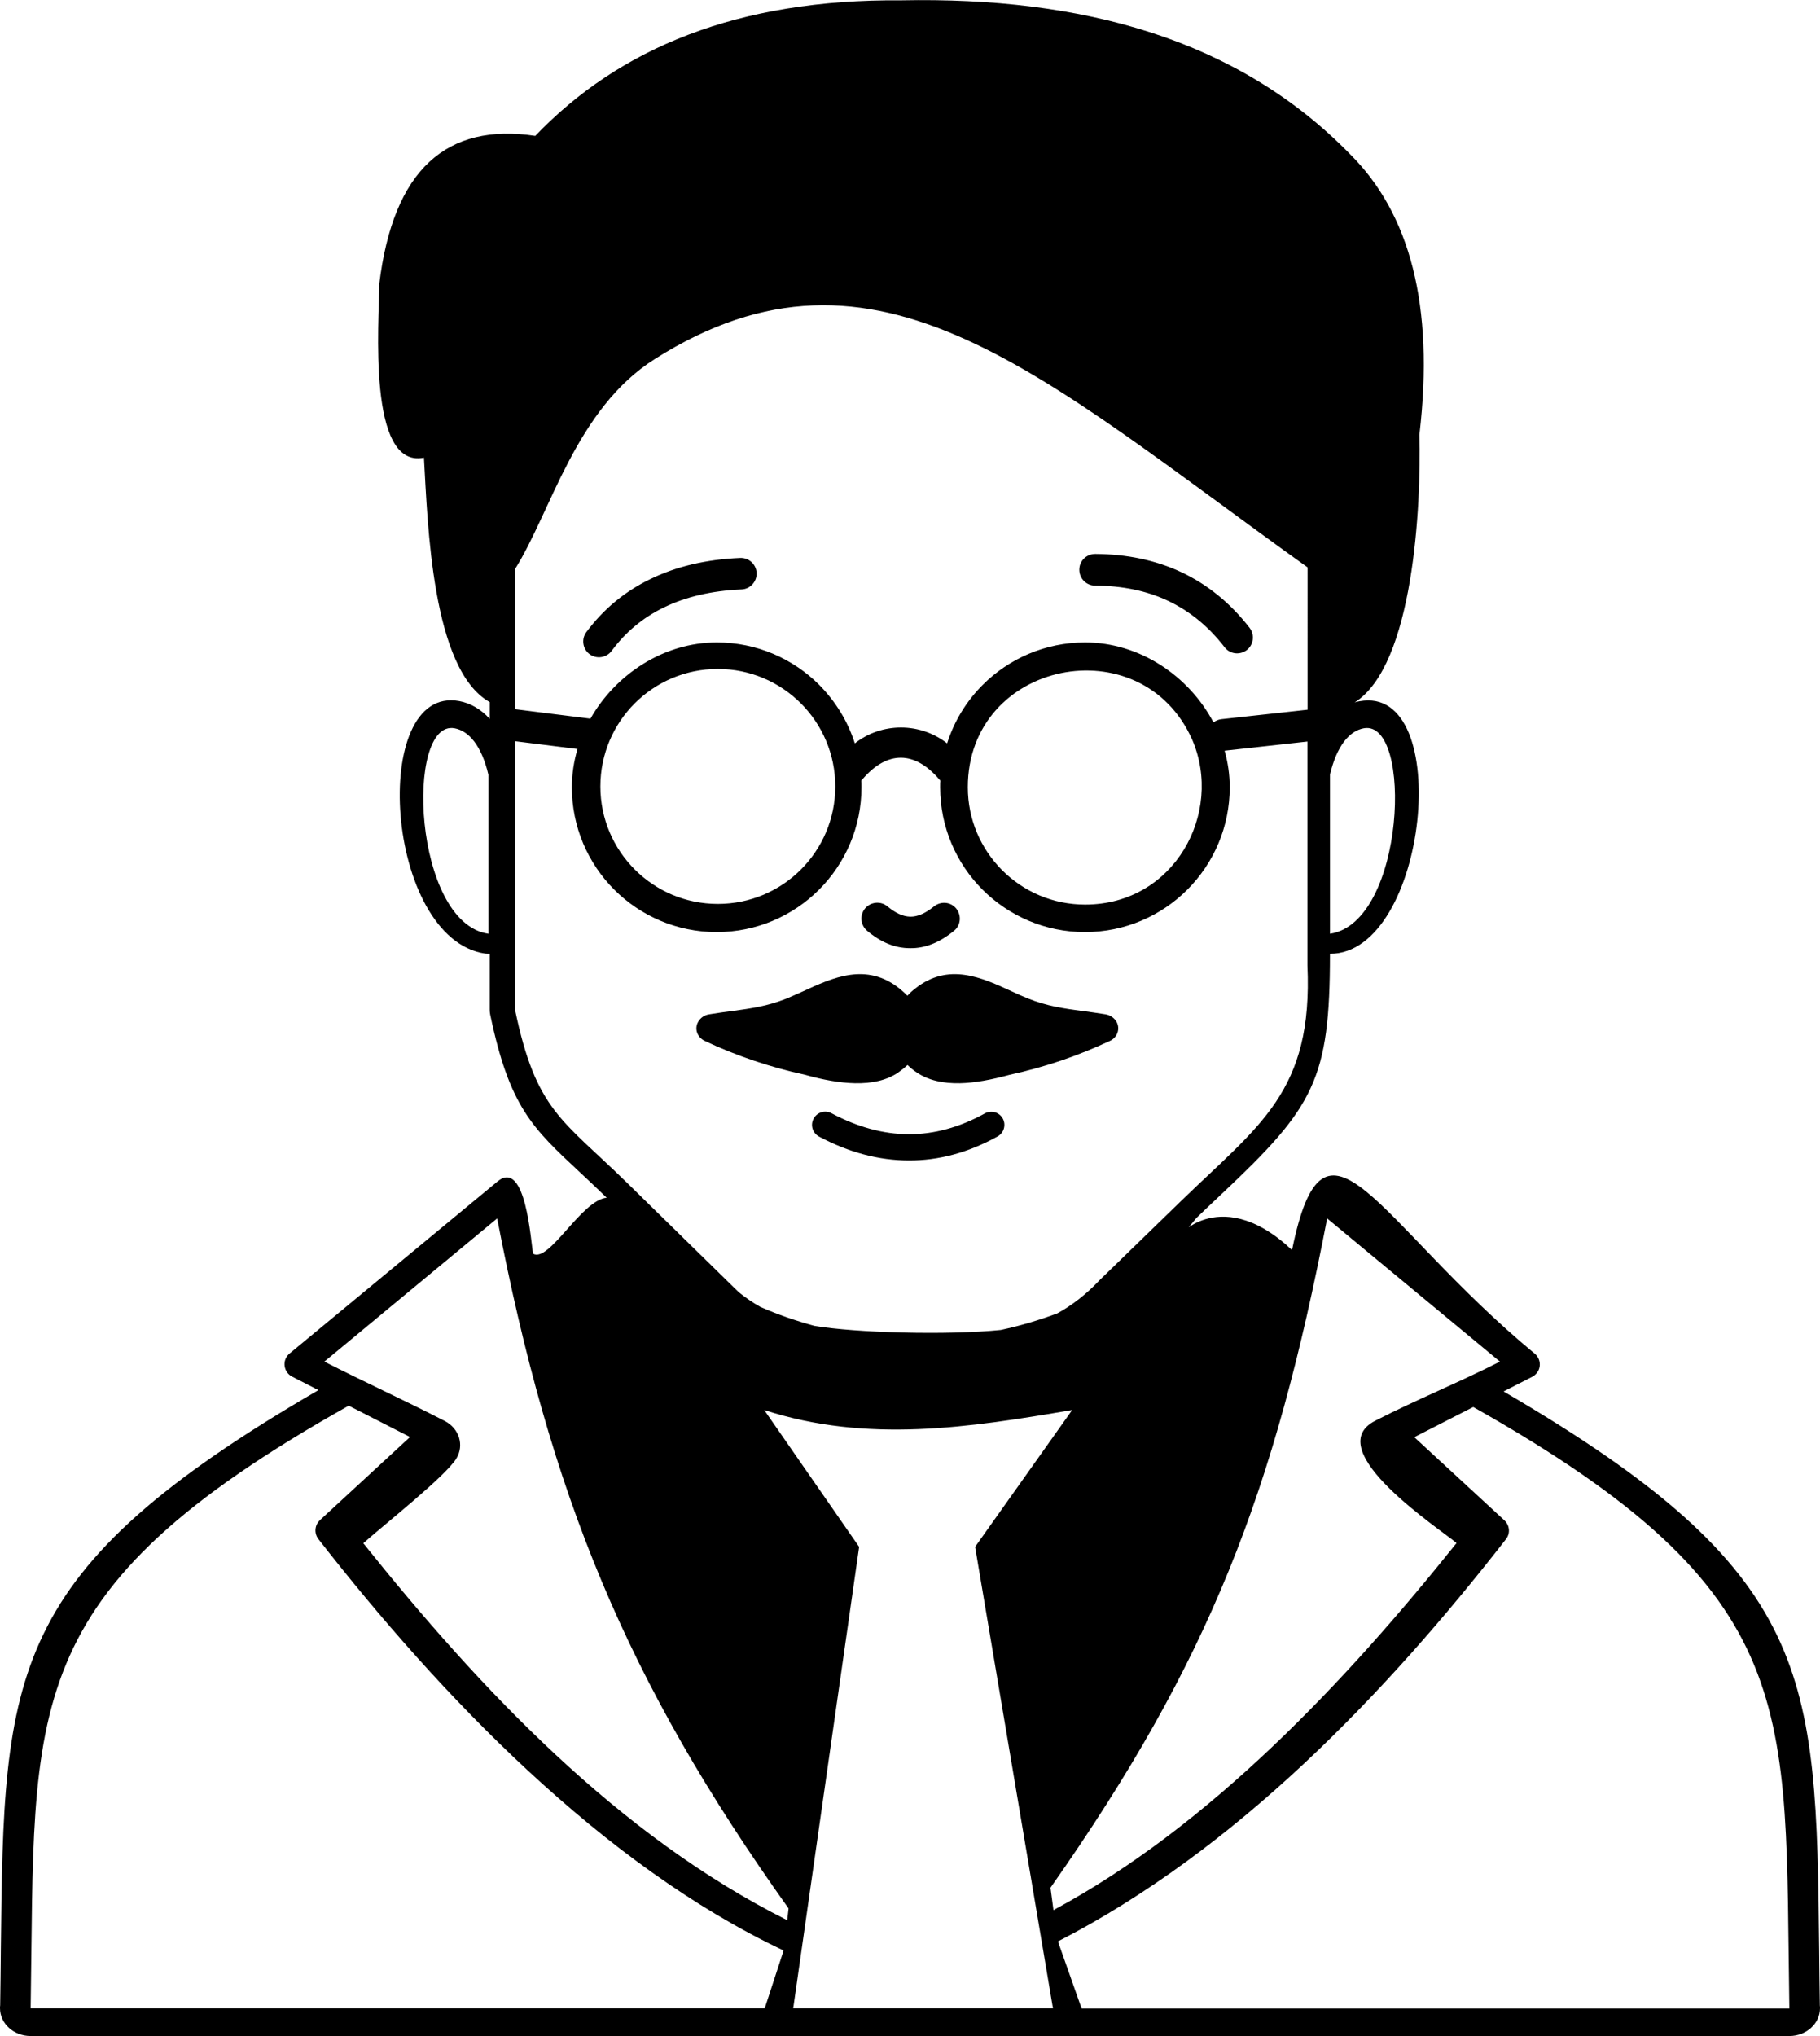 <?xml version="1.0" encoding="utf-8"?><svg version="1.1" id="Layer_1" xmlns="http://www.w3.org/2000/svg" xmlns:xlink="http://www.w3.org/1999/xlink" x="0px" y="0px" viewBox="0 0 109.86 122.88" style="enable-background:new 0 0 109.86 122.88" xml:space="preserve"><style type="text/css">.st0{fill-rule:evenodd;clip-rule:evenodd;}</style><g><path fill="#000" class="st0" d="M77.99,75.44c2-9.81,5.07-1.68,14.65,6.25v0c0.09,0.07,0.16,0.16,0.21,0.26c0.22,0.42,0.05,0.93-0.37,1.14 l-1.72,0.88c18.74,10.94,18.87,16.97,19.05,33.67c0.01,1.1,0.02,2.22,0.04,3.38c0.01,0.06,0.01,0.12,0.01,0.17 c0,0.93-0.83,1.68-1.85,1.68c-35.4,0-70.75,0-106.16,0c-1.02,0-1.85-0.75-1.85-1.68c0-0.06,0-0.12,0.01-0.17 c0.02-1.16,0.03-2.28,0.04-3.38c0.18-16.74,0.31-22.79,19.17-33.75l-1.58-0.81c-0.42-0.21-0.59-0.73-0.37-1.14 c0.05-0.1,0.13-0.19,0.21-0.26l0,0L30.03,71.3c1.72-1.42,2.01,3.68,2.15,4.36c0.97,0.56,2.91-3.23,4.44-3.38 c-0.55-0.54-1.1-1.05-1.59-1.51c-2.91-2.71-4.28-3.99-5.44-9.54c-0.02-0.1-0.03-0.2-0.03-0.29h0v-3.38c-0.08,0-0.17,0-0.26-0.01 c-6.09-0.89-7.04-16.26-1.57-15.24c0.68,0.13,1.3,0.49,1.83,1.07v-1.01c-3.5-1.96-3.74-10.77-3.97-14.75 c-3.44,0.7-2.7-8.24-2.7-10.45c0.84-6.97,4.09-9.77,9.42-8.97c5.07-5.3,12.23-8.26,22.08-8.18c10.98-0.22,20.33,2.34,27.12,9.3 c3.57,3.56,5.09,9.07,4.17,16.91c0.11,4.27-0.35,13.93-3.91,16.16c0.09-0.03,0.19-0.05,0.29-0.07c5.76-1.07,4.14,15.24-1.78,15.24 v0c0,7.58-0.96,9.24-6.48,14.44c-0.52,0.49-1.06,1-1.58,1.5C70.61,75.53,73.33,71.04,77.99,75.44L77.99,75.44z M45.9,78.87 c1.07,0.47,2.15,0.84,3.25,1.14c2.46,0.42,8.02,0.58,11.26,0.25c1.17-0.25,2.31-0.59,3.41-1c0.9-0.49,1.76-1.16,2.57-2.02 l4.91-4.77c4.74-4.6,7.96-6.59,7.62-14.21V44.75l-4.98,0.55l-0.02,0c0.2,0.71,0.31,1.45,0.31,2.21c0,2.41-0.98,4.6-2.56,6.18 c-1.58,1.58-3.77,2.56-6.18,2.56c-2.41,0-4.6-0.98-6.18-2.56c-1.58-1.58-2.56-3.77-2.56-6.18c0-0.14,0-0.28,0.01-0.41 c-0.02-0.02-0.04-0.04-0.06-0.06l0,0v0c-1.47-1.72-3.13-1.78-4.65,0c-0.02,0.02-0.04,0.04-0.06,0.06c0.01,0.14,0.01,0.27,0.01,0.41 c0,2.41-0.98,4.6-2.56,6.18c-1.58,1.58-3.77,2.56-6.18,2.56s-4.6-0.98-6.18-2.56c-1.58-1.58-2.56-3.77-2.56-6.18 c0-0.79,0.12-1.57,0.34-2.31l-3.77-0.47v16.21c1.27,6.08,2.83,6.6,6.73,10.41l6.76,6.62C45.01,78.32,45.45,78.62,45.9,78.87 L45.9,78.87z M80.28,56.35v-9.6c0.41-1.74,1.17-2.64,2.04-2.8C85.31,43.4,84.83,55.69,80.28,56.35L80.28,56.35L80.28,56.35z M29.48,56.35v-9.6c-0.41-1.74-1.17-2.64-2.04-2.8C24.44,43.4,24.93,55.69,29.48,56.35L29.48,56.35L29.48,56.35z M44.68,33.67 c0.53-0.02,0.97,0.39,0.99,0.91c0.02,0.53-0.39,0.97-0.91,0.99c-1.82,0.08-3.38,0.45-4.69,1.09c-1.28,0.62-2.32,1.5-3.15,2.62 c-0.31,0.42-0.91,0.51-1.33,0.2c-0.42-0.31-0.51-0.91-0.2-1.33c1.02-1.37,2.29-2.44,3.86-3.2C40.78,34.2,42.59,33.76,44.68,33.67 L44.68,33.67L44.68,33.67z M78.93,42.83l-5.19,0.57c-0.19,0.02-0.36,0.09-0.49,0.2c-1.48-2.81-4.46-4.83-7.75-4.83 c-2.41,0-4.6,0.98-6.18,2.56c-0.98,0.98-1.72,2.18-2.15,3.53c-1.62-1.27-3.94-1.28-5.57,0c-0.43-1.35-1.18-2.55-2.15-3.53 c-1.58-1.58-3.77-2.56-6.18-2.56c-3.2,0-6.1,1.91-7.63,4.6L31.1,42.8l-0.01,0v-8.46c2.17-3.45,3.66-9.65,8.43-12.67 c13.41-8.49,23.31,1.05,39.41,12.57L78.93,42.83L78.93,42.83L78.93,42.83z M43.33,40.37c3.92,0,7.09,3.18,7.09,7.09 c0,3.92-3.17,7.09-7.09,7.09c-3.92,0-7.09-3.18-7.09-7.09C36.24,43.54,39.41,40.37,43.33,40.37L43.33,40.37z M65.5,54.59 c-3.91,0-7.08-3.17-7.08-7.08c0-7.66,10.5-9.76,13.55-2.86C73.86,49.06,70.89,54.59,65.5,54.59L65.5,54.59L65.5,54.59L65.5,54.59z M48.59,64.86c-1.07-0.23-2.1-0.52-3.11-0.86c-1-0.34-1.98-0.73-2.93-1.18c-0.46-0.21-0.65-0.73-0.41-1.15 c0.14-0.25,0.39-0.42,0.68-0.46v0c0.51-0.08,0.92-0.14,1.3-0.19l0.03,0c1.23-0.17,2.17-0.3,3.33-0.76 c0.32-0.13,0.64-0.28,0.96-0.42c1.84-0.85,3.85-1.78,5.86-0.18c0.17,0.14,0.33,0.28,0.47,0.43c0.14-0.15,0.3-0.3,0.47-0.43 c2.01-1.6,4.02-0.67,5.86,0.18c0.32,0.15,0.64,0.29,0.96,0.42c1.15,0.46,2.1,0.59,3.33,0.76l0.03,0c0.38,0.05,0.79,0.11,1.3,0.19 l0,0c0.28,0.04,0.54,0.21,0.68,0.46c0.23,0.42,0.05,0.94-0.41,1.15c-0.95,0.44-1.93,0.84-2.93,1.18c-1.01,0.34-2.04,0.63-3.11,0.86 v0c-1.1,0.3-2.11,0.49-3,0.51c-1.02,0.02-1.9-0.17-2.6-0.64c-0.21-0.14-0.41-0.3-0.57-0.46c-0.17,0.16-0.36,0.31-0.57,0.46 c-0.7,0.47-1.58,0.66-2.6,0.64C50.7,65.35,49.69,65.17,48.59,64.86L48.59,64.86L48.59,64.86L48.59,64.86z M49.44,68.59 c-0.39-0.21-0.54-0.69-0.33-1.08c0.21-0.39,0.69-0.54,1.08-0.33c1.58,0.84,3.13,1.26,4.66,1.27c1.53,0,3.06-0.41,4.6-1.26 c0.39-0.21,0.87-0.07,1.08,0.31c0.21,0.38,0.07,0.87-0.31,1.08c-1.77,0.98-3.56,1.46-5.36,1.45 C53.05,70.03,51.24,69.55,49.44,68.59L49.44,68.59L49.44,68.59z M52.34,56.17c-0.4-0.34-0.46-0.94-0.12-1.35 c0.34-0.4,0.94-0.46,1.35-0.12c0.48,0.4,0.93,0.61,1.37,0.62c0.44,0.01,0.92-0.2,1.44-0.62c0.41-0.33,1.01-0.28,1.34,0.13 c0.33,0.41,0.28,1.01-0.13,1.34c-0.88,0.72-1.77,1.07-2.67,1.05C54.02,57.22,53.16,56.86,52.34,56.17L52.34,56.17L52.34,56.17z M66.1,35.34c-0.53,0-0.95-0.43-0.95-0.96c0-0.53,0.43-0.95,0.96-0.95c1.9,0.01,3.64,0.37,5.2,1.1c1.57,0.74,2.95,1.85,4.12,3.36 c0.32,0.42,0.24,1.02-0.17,1.34c-0.42,0.32-1.02,0.25-1.34-0.17c-0.98-1.27-2.12-2.19-3.41-2.8C69.2,35.64,67.73,35.35,66.1,35.34 L66.1,35.34L66.1,35.34z M47.52,115.88l0.08-0.71c-9.84-13.8-14.37-24.95-17.59-41.64l-10.43,8.64c2.39,1.22,4.83,2.33,7.26,3.58 c0.88,0.45,1.2,1.47,0.7,2.28c-0.67,1.08-4.45,4.06-5.61,5.1C28.98,101.94,37.3,110.76,47.52,115.88L47.52,115.88z M46.16,121.2 l1.14-3.49c-10.97-5.19-20.74-15.41-28.08-24.83c-0.27-0.35-0.23-0.84,0.09-1.14l0,0l5.44-5.02l-3.7-1.89 C0.87,96.16,2.14,102.95,1.85,121.2H46.16L46.16,121.2z M90.54,82.17l-10.43-8.64c-3.19,16.52-7.07,26.68-16.7,40.39l0.18,1.35 c9.45-5.07,17.71-13.87,24.33-22.15c-0.82-0.73-8.35-5.61-4.91-7.38C85.57,84.43,88.11,83.41,90.54,82.17L90.54,82.17z M108.01,121.2c-0.29-18.21,0.97-24.98-19.08-36.29l-3.56,1.82l5.44,5.02l0,0c0.32,0.3,0.37,0.79,0.09,1.14 c-7.32,9.4-16.33,18.77-27.04,24.27l1.43,4.05H108.01L108.01,121.2z M63.56,121.2l-4.7-27.85l5.86-8.26 c-6.2,1.06-12.39,2.02-18.59,0l5.73,8.26l-3.98,27.85L63.56,121.2L63.56,121.2z"/></g></svg>